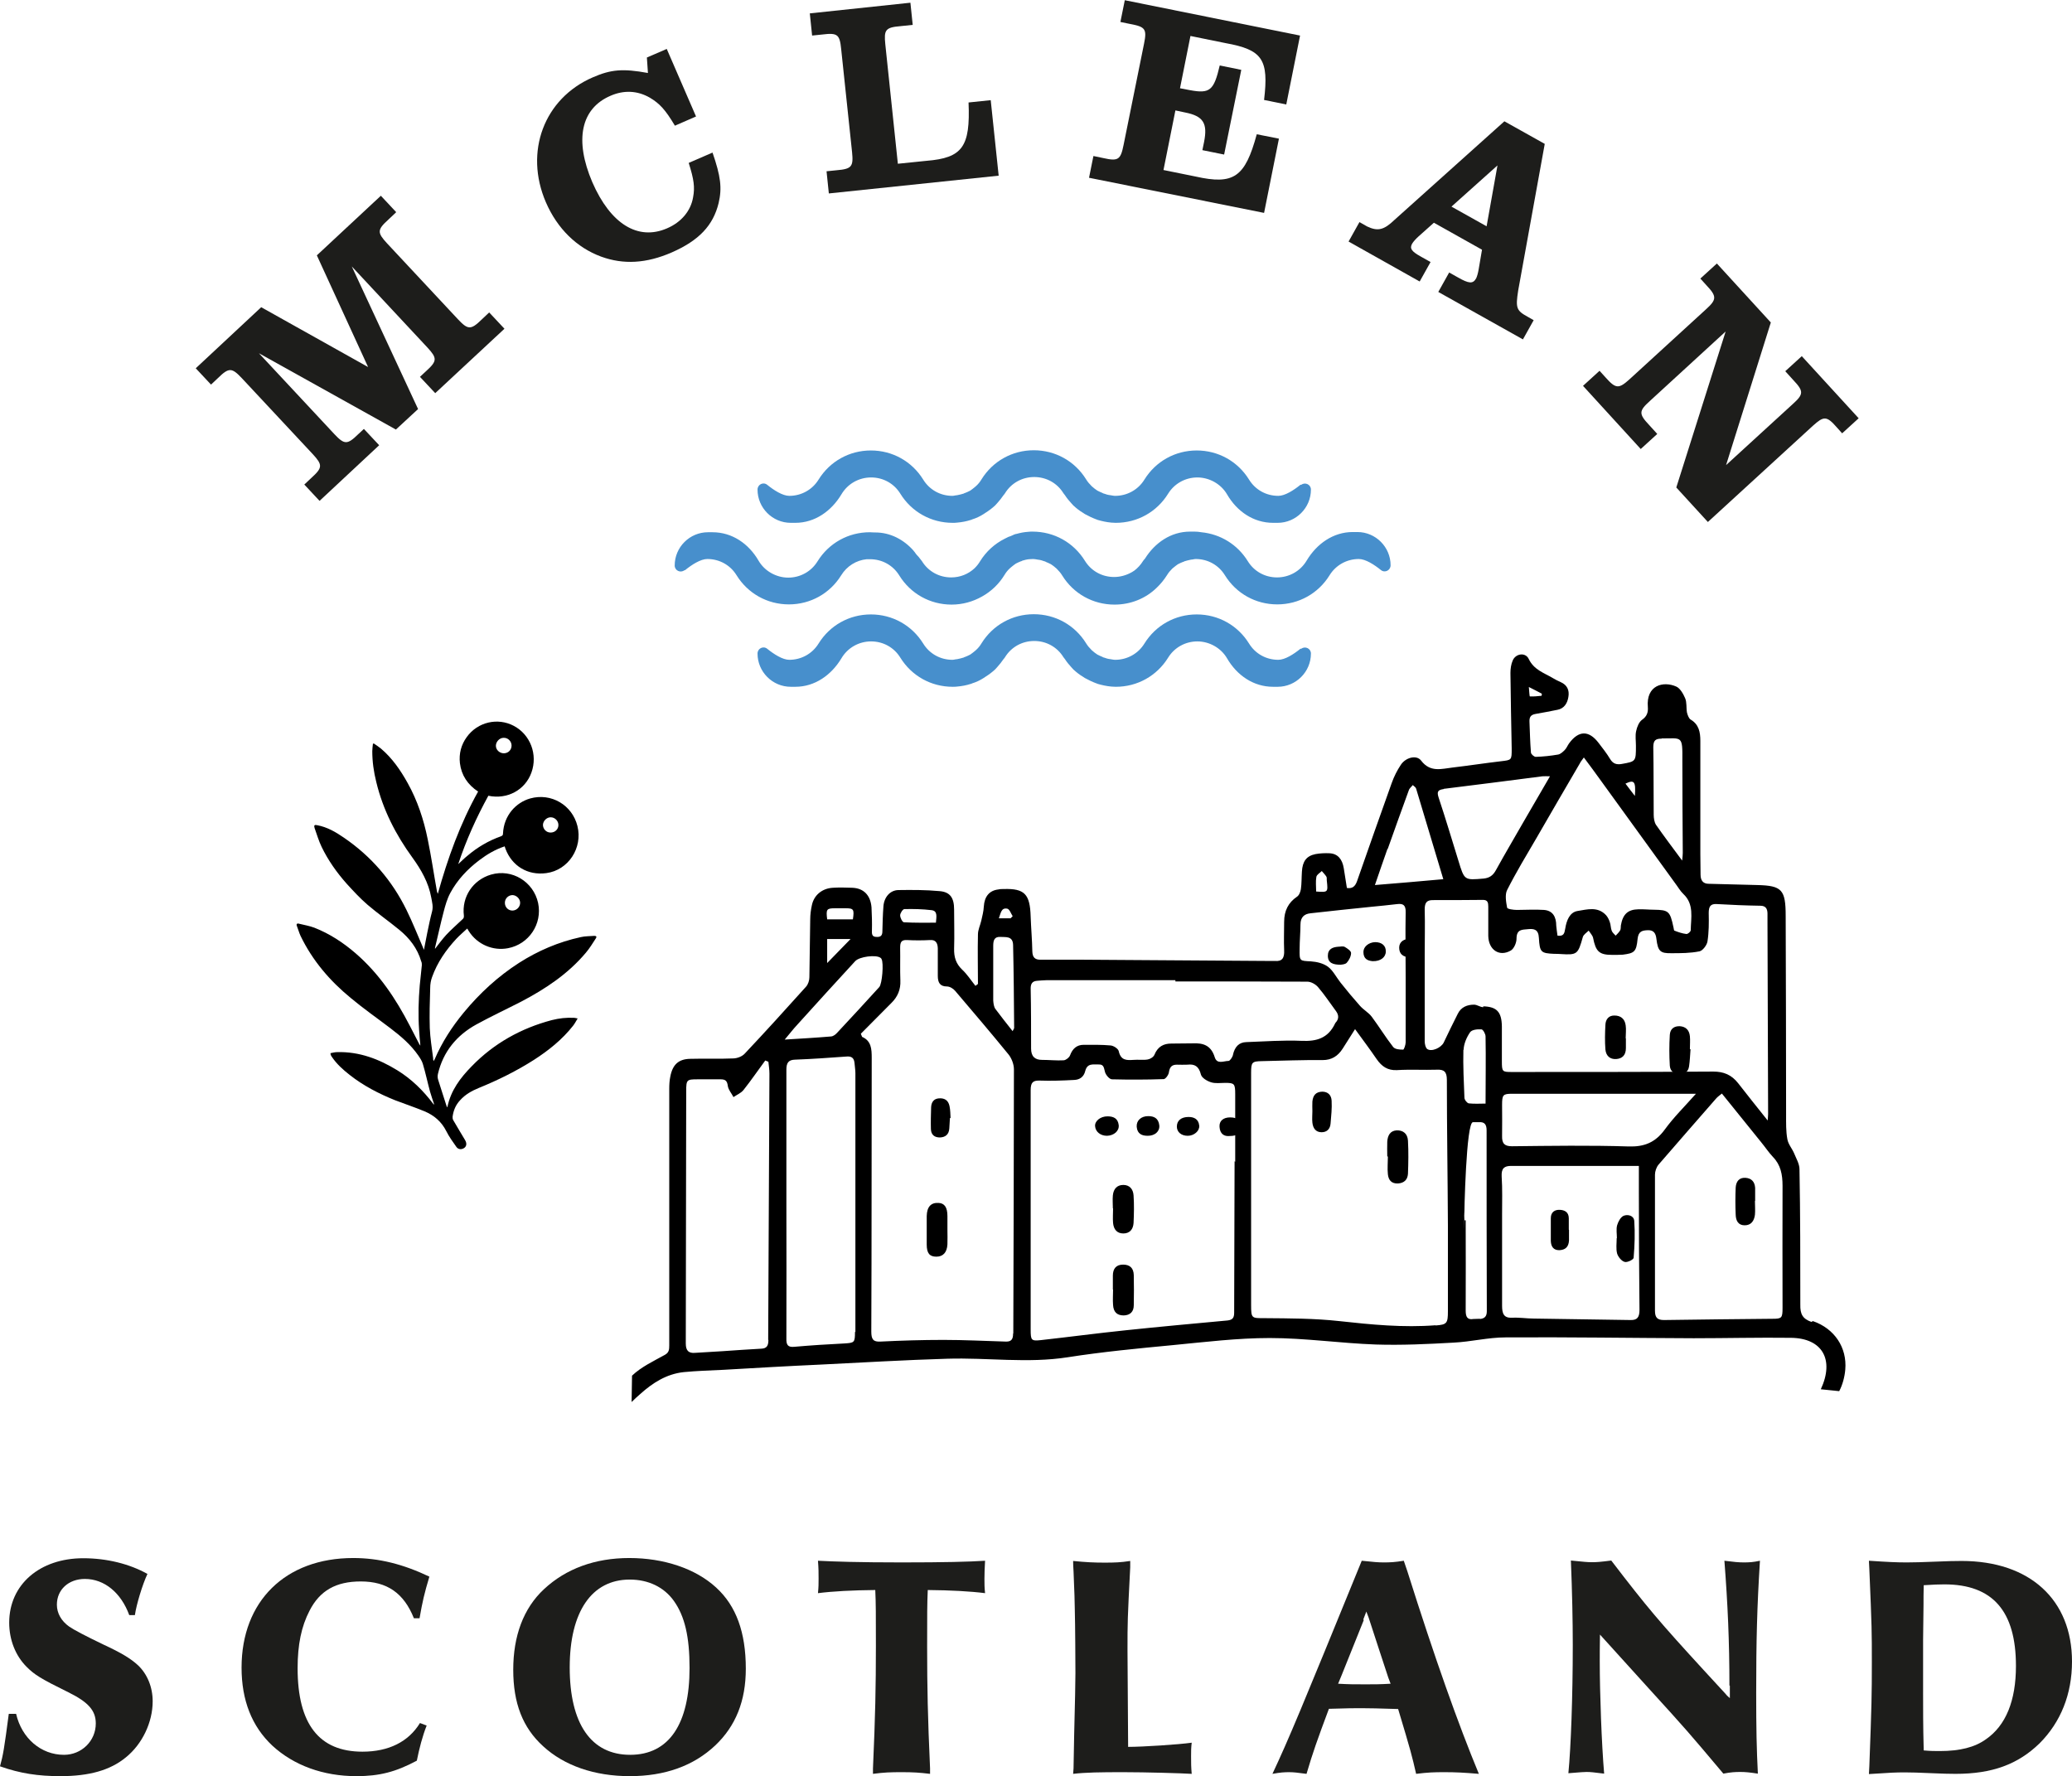 <?xml version="1.0" encoding="UTF-8"?><svg id="Layer_2" xmlns="http://www.w3.org/2000/svg" viewBox="0 0 99.07 84.94"><defs><style>.cls-1{fill:#478fcc;}.cls-1,.cls-2,.cls-3{stroke-width:0px;}.cls-2{fill:#1d1d1b;}.cls-3{fill:#000;}</style></defs><g id="Layer_1-2"><path class="cls-2" d="M6.18,77.23c-.39-1.07-1.19-1.73-2.12-1.73-.78,0-1.34.51-1.34,1.23,0,.41.21.78.59,1.05q.35.24,1.64.86c.84.39,1.29.66,1.64.98.45.42.71,1.05.71,1.73,0,1.01-.5,2.05-1.28,2.68-.75.62-1.76.9-3.13.9-1.07,0-1.93-.13-2.89-.47.15-.54.2-.84.42-2.51h.35c.27,1.17,1.19,1.96,2.29,1.96.84,0,1.52-.66,1.52-1.5,0-.62-.36-1.02-1.31-1.49-1.34-.66-1.62-.84-2-1.22-.53-.53-.83-1.29-.83-2.11,0-1.82,1.46-3.08,3.54-3.08,1.13,0,2.21.27,3.07.75-.24.51-.53,1.47-.6,1.97h-.26Z"/><path class="cls-2" d="M20.4,82.51c-.2.51-.35,1.08-.47,1.68-1.01.54-1.79.74-2.89.74-1.58,0-2.99-.51-4.02-1.46-.98-.92-1.47-2.17-1.47-3.73,0-3.17,2.09-5.24,5.34-5.24,1.22,0,2.38.29,3.64.89-.24.8-.33,1.19-.47,1.99h-.27c-.48-1.2-1.28-1.76-2.54-1.76-1.19,0-1.96.44-2.45,1.4-.39.75-.57,1.62-.57,2.75,0,2.66,1.02,3.99,3.1,3.99,1.25,0,2.2-.47,2.75-1.37l.32.12Z"/><path class="cls-2" d="M34.25,75.92c.95.87,1.41,2.14,1.41,3.87,0,1.54-.48,2.74-1.46,3.67-1.04.98-2.41,1.47-4.09,1.47s-3.13-.5-4.14-1.43c-.98-.89-1.43-2.06-1.43-3.66s.48-2.93,1.47-3.85c1.05-.98,2.44-1.49,4.08-1.49s3.16.5,4.15,1.41ZM27.24,79.73c0,2.69,1.02,4.18,2.89,4.18s2.84-1.49,2.84-4.15c0-1.5-.23-2.48-.75-3.21-.47-.66-1.22-1.02-2.11-1.02-1.82,0-2.87,1.54-2.87,4.2Z"/><path class="cls-2" d="M41.74,84.56c.11-2.48.14-3.88.14-5.87,0-1.49,0-2.02-.03-2.66-1.1.01-2.03.06-2.74.15.03-.29.03-.45.03-.69,0-.3,0-.48-.03-.86.75.04,1.96.08,4,.08s3.24-.03,3.99-.08c-.02.38-.03.59-.03.86s0,.41.03.69c-.71-.09-1.64-.14-2.74-.15-.03.69-.03,1.14-.03,2.72,0,1.91.03,3.4.14,5.81v.26c-.51-.06-.8-.08-1.35-.08s-.84.01-1.38.08v-.26Z"/><path class="cls-2" d="M51.36,82.94q.06-2.32.06-2.93c0-.42-.01-2.36-.03-3.05q0-.42-.06-1.82-.02-.3-.02-.5c.6.06.99.08,1.5.08s.77-.01,1.23-.08v.3c-.13,2.54-.13,2.59-.13,3.99l.03,4.6c.69,0,2.41-.11,3.04-.2-.03.24-.03.39-.03.65,0,.32,0,.51.03.84-.47-.03-2.2-.08-3.28-.08s-1.79.01-2.39.08l.02-.26.03-1.62Z"/><path class="cls-2" d="M67.29,75.13c1.32,4.18,2.44,7.33,3.42,9.69-.72-.06-1.1-.08-1.65-.08-.5,0-.78.01-1.35.08-.2-.87-.24-1.04-.86-3.1-.95-.03-1.35-.04-1.76-.04-.36,0-.62,0-1.55.03-.56,1.5-.77,2.09-1.07,3.11-.44-.06-.63-.08-.83-.08-.23,0-.41.01-.8.08.81-1.73,1.35-3.04,4.27-10.19.56.06.8.08,1.05.08.3,0,.53-.01.96-.08l.17.5ZM65.21,77.46l-.53,1.32-.53,1.32-.17.41c.51.03.78.03,1.32.03.42,0,.69,0,1.19-.03l-.11-.29-.47-1.43-.47-1.44-.11-.29-.15.39Z"/><path class="cls-2" d="M82.69,80.6c0-2.12-.08-3.9-.24-5.97.47.06.69.08.93.08.26,0,.44-.01.77-.08-.14,2.21-.18,3.82-.18,6.33,0,1.69.02,2.68.08,3.85-.39-.06-.6-.08-.84-.08s-.45.01-.81.08c-1.65-1.96-1.75-2.08-3.6-4.11-1.55-1.71-1.67-1.85-2.3-2.54-.01.72-.01.84-.01,1.28,0,1.53.09,3.96.21,5.37-.51-.06-.63-.08-.84-.08-.04,0-.33.01-.87.06.12-1.22.21-3.66.21-6.14,0-1.14-.03-2.56-.09-4.03.62.06.78.08,1.01.08.21,0,.38-.01.92-.08,1.73,2.26,2.32,2.95,4.42,5.24l1.04,1.13c.06.08.14.15.21.21v-.6Z"/><path class="cls-2" d="M89.37,74.63c.89.06,1.31.08,1.79.08.29,0,.78-.01,1.46-.04.48-.02.8-.03,1.17-.03,3.26,0,5.28,1.85,5.28,4.81,0,1.56-.54,2.9-1.55,3.91-1.04,1.01-2.27,1.46-4.02,1.46-.27,0-.71-.01-1.1-.03-.62-.03-1.07-.04-1.31-.04-.45,0-.66.01-1.73.08l.02-.38c.11-2.89.12-3.45.12-4.95s0-1.65-.12-4.47l-.02-.39ZM91.95,80.95c0,2.03.02,2.12.03,2.75.35.03.5.03.77.03.96,0,1.67-.18,2.2-.56.96-.66,1.44-1.85,1.44-3.51,0-2.62-1.11-3.9-3.42-3.9-.27,0-.51.01-.99.04-.01.41-.01.59-.01.96l-.02,1.66v2.51Z"/><path class="cls-2" d="M18.93,10.16l-.36.34c-.54.49-.54.62-.06,1.14l3.38,3.62c.48.51.62.53,1.14.02l.36-.34.73.78-3.31,3.08-.73-.78.29-.27c.54-.49.54-.62.06-1.14l-3.61-3.87,3.17,6.82-1.06.98-6.55-3.65,3.6,3.86c.48.51.62.53,1.14.02l.28-.26.73.78-2.85,2.66-.73-.78.34-.32c.54-.49.54-.62.06-1.14l-3.38-3.62c-.48-.51-.62-.53-1.14-.02l-.34.32-.73-.78,3.13-2.92,5.11,2.86-2.45-5.34,3.06-2.85.73.78Z"/><path class="cls-2" d="M34.07,7.3c.39,1.13.46,1.69.29,2.41-.26,1.07-.94,1.79-2.24,2.36-1.22.53-2.31.59-3.38.2-1.16-.43-2.09-1.33-2.64-2.6-1.04-2.41-.09-4.96,2.24-5.97.87-.38,1.44-.43,2.64-.21l-.05-.74.95-.41,1.4,3.23-1.01.44c-.46-.77-.73-1.06-1.2-1.34-.59-.34-1.24-.37-1.88-.09-1.42.61-1.73,2.12-.87,4.13.87,2,2.18,2.81,3.57,2.21.68-.29,1.14-.83,1.25-1.49.09-.48.04-.85-.21-1.64l1.13-.49Z"/><path class="cls-2" d="M43.64,1.19l-.58.06c-.73.06-.8.18-.73.87l.6,5.71,1.37-.14c1.72-.14,2.1-.67,2.01-2.79l1.06-.11.38,3.61-8.12.85-.11-1.06.49-.05c.72-.06.8-.18.73-.87l-.52-4.92c-.07-.7-.17-.79-.9-.7l-.49.05-.11-1.06,4.81-.51.11,1.06Z"/><path class="cls-2" d="M61.48,4.99l-1.04-.21c.23-1.94-.07-2.4-1.85-2.72l-1.67-.34-.5,2.5.47.09c.96.18,1.15.02,1.43-1.18l1.03.21-.82,4.05-1.04-.21.08-.39c.18-.9-.04-1.24-.9-1.41l-.47-.1-.57,2.85,1.53.31c1.83.41,2.37.04,2.93-2.02l1.06.21-.71,3.55-8.37-1.68.21-1.04.48.1c.71.16.82.07.96-.62l.98-4.85c.14-.69.07-.81-.65-.94l-.48-.1.21-1.04,8.38,1.69-.66,3.3Z"/><path class="cls-2" d="M72.82,16.23l-4.05-2.27.52-.93.41.23c.54.31.73.32.88.05.04-.08.09-.25.12-.43l.16-.94-2.3-1.29-.74.66c-.12.11-.24.24-.3.34-.13.23-.03.37.4.61l.48.27-.52.93-3.4-1.91.52-.93.37.21c.51.24.8.17,1.31-.32l5.25-4.71,1.93,1.08-1.27,7.01c-.13.84-.09.96.46,1.26l.28.16-.52.93ZM71.6,7.91l-2.2,1.97,1.68.94.52-2.91Z"/><path class="cls-2" d="M78.44,21.46l-2.75-3.01.79-.72.29.32c.49.55.63.55,1.15.08l3.65-3.34c.52-.47.52-.62.02-1.15l-.29-.32.79-.72,2.58,2.82-2.14,6.82,3.19-2.92c.52-.47.53-.61.03-1.14l-.39-.43.79-.72,2.72,2.97-.79.72-.26-.29c-.48-.55-.62-.54-1.14-.07l-5.02,4.6-1.51-1.65,2.36-7.46-3.63,3.33c-.52.47-.53.61-.03,1.14l.39.43-.79.72Z"/><path class="cls-3" d="M86.61,63.21c-.42-.15-.54-.37-.53-.83,0-2.16,0-4.31-.04-6.47,0-.26-.16-.52-.26-.77-.1-.23-.28-.43-.32-.67-.07-.38-.06-.77-.06-1.16,0-3.17-.01-6.34-.02-9.51,0-1.26-.18-1.45-1.35-1.48-.78-.02-1.55-.04-2.33-.06-.27,0-.39-.16-.39-.44,0-.32-.01-.65-.01-.97,0-1.81,0-3.61,0-5.42,0-.42-.07-.79-.46-1.02-.09-.05-.15-.22-.18-.34-.04-.23,0-.49-.09-.69-.09-.21-.24-.47-.42-.55-.63-.28-1.45-.06-1.36.98.02.26-.05.45-.28.61-.14.1-.24.34-.28.54-.05.22-.01.46-.01.7,0,.75,0,.75-.68.87-.23.04-.41,0-.55-.23-.16-.27-.36-.52-.55-.77-.47-.62-.96-.61-1.42.02-.07.1-.12.23-.21.32-.09.09-.2.19-.31.21-.35.06-.71.1-1.07.11-.08,0-.23-.13-.23-.21-.04-.49-.05-.98-.07-1.47-.01-.23.07-.33.28-.37.35-.06.71-.13,1.06-.2.31-.06.47-.3.52-.61.06-.34-.07-.58-.36-.71-.13-.06-.26-.12-.39-.2-.42-.25-.9-.39-1.15-.92-.16-.32-.62-.25-.76.08-.08.18-.11.4-.11.6.01,1.21.04,2.41.06,3.62,0,.55,0,.54-.51.6-.77.09-1.54.21-2.31.3-.53.06-1.07.25-1.51-.33-.22-.29-.74-.15-.97.2-.18.27-.33.57-.44.88-.56,1.56-1.11,3.13-1.66,4.7-.09.24-.22.35-.48.31-.05-.32-.1-.64-.15-.95-.07-.42-.28-.69-.68-.71-.22-.01-.45,0-.67.04-.44.09-.62.35-.65.83-.02.29-.01.57-.05.85-.02.13-.09.3-.19.36-.41.28-.61.67-.61,1.2,0,.45-.02.91,0,1.36.02.37-.1.54-.44.51-.08,0-.17,0-.25,0-2.98-.02-5.95-.04-8.93-.06-.68,0-1.36,0-2.04,0-.24,0-.37-.1-.38-.39-.01-.56-.06-1.11-.08-1.67-.03-1.08-.29-1.35-1.29-1.32-.08,0-.17,0-.25.02-.44.05-.67.34-.7.82-.01.22-.07.45-.12.67-.05.22-.16.44-.16.66-.02.79,0,1.58,0,2.37-.04.03-.08.06-.12.09-.21-.26-.4-.56-.64-.78-.29-.28-.39-.59-.38-1,.02-.62,0-1.25,0-1.87,0-.56-.19-.84-.7-.88-.65-.06-1.31-.06-1.97-.05-.4.01-.68.35-.71.78-.03.4-.04.8-.05,1.2,0,.2-.09.27-.27.26-.19,0-.24-.08-.23-.29.01-.38,0-.75-.02-1.13-.05-.58-.38-.91-.92-.93-.31-.01-.62-.02-.93,0-.51.03-.9.35-1,.83-.05.22-.08.46-.08.69-.02.92-.02,1.84-.04,2.76,0,.15-.06.34-.16.45-.97,1.08-1.94,2.15-2.93,3.2-.13.14-.35.22-.53.23-.69.03-1.39,0-2.08.02-.55.01-.84.27-.95.85-.04.19-.05.38-.05.58,0,4.09,0,8.18,0,12.27,0,.2-.01.35-.22.46-.54.3-1.12.57-1.56.99l-.02,1.26c.13-.13.27-.26.41-.38v-.65.65c.6-.54,1.26-.96,2.08-1.05.63-.06,1.26-.08,1.9-.11,1.55-.09,3.1-.18,4.65-.25,2.02-.1,4.03-.22,6.05-.28,1.92-.06,3.84.23,5.76-.07,1.66-.26,3.34-.42,5.02-.58,1.55-.15,3.1-.34,4.64-.34,1.69,0,3.38.25,5.07.31,1.24.04,2.48-.02,3.72-.09.83-.04,1.66-.25,2.48-.25,3-.02,6,.03,9,.04,1.55,0,3.11-.04,4.66-.02,1.49.02,2.08,1.04,1.42,2.46l.88.09c.16-.3.26-.68.29-1.03.09-1.05-.51-1.96-1.55-2.32ZM48.16,43.45c.11.02.18.24.26.36-.03.03-.07.07-.1.1h-.56c.09-.24.11-.52.4-.46ZM43.25,43.47c.43-.01.86,0,1.28.05.3.03.25.28.22.6-.51,0-1.02.01-1.53-.02-.07,0-.18-.21-.18-.33,0-.11.13-.3.2-.3ZM39.96,43.43c.15,0,.31,0,.46,0,.4,0,.43.05.36.53h-1.23c-.06-.49-.03-.53.4-.53ZM40.67,44.9c-.41.42-.74.76-1.12,1.15v-1.15h1.12ZM36.74,64.07c0,.27-.07.41-.34.42-.62.03-1.24.08-1.86.12-.44.03-.88.05-1.32.08-.29.02-.43-.1-.43-.45.01-4.02.01-8.05.02-12.07,0-.54.03-.56.54-.56.37,0,.74,0,1.11,0,.22,0,.31.07.34.32.03.19.18.35.27.53.16-.11.36-.19.48-.34.36-.45.69-.94,1.04-1.41.05.02.1.04.15.06.02.19.05.38.05.57-.02,4.24-.04,8.49-.06,12.73ZM38.12,49c.92-1.02,1.84-2.03,2.77-3.04.2-.22,1-.32,1.21-.16.02.01.04.03.05.06.11.18.03,1.19-.11,1.34-.66.73-1.33,1.45-2,2.17-.08.09-.19.18-.3.19-.71.06-1.41.1-2.22.15.24-.28.41-.51.6-.71ZM40.88,63.69c0,.51-.03.52-.51.55-.8.04-1.6.09-2.39.16-.31.03-.39-.09-.38-.41.01-2.14,0-4.28,0-6.42h0c0-2.14,0-4.28,0-6.42,0-.33.1-.47.41-.48.82-.03,1.64-.09,2.47-.15.24-.02.36.07.38.33.01.15.04.31.04.46,0,4.13,0,8.25,0,12.38ZM48.44,63.77c0,.29-.1.39-.36.38-.99-.03-1.98-.08-2.97-.08-1,0-2.01.03-3.01.08-.35.02-.44-.11-.44-.48.02-4.36.01-8.73.02-13.09,0-.42-.02-.81-.46-1-.02-.05-.04-.1-.06-.15.49-.49.98-.99,1.47-1.48.29-.29.44-.63.42-1.07-.02-.52,0-1.04-.01-1.56,0-.26.05-.38.32-.37.37.02.74.02,1.11,0,.27-.02.36.14.37.39,0,.44,0,.88,0,1.32,0,.32.1.51.44.51.13,0,.3.1.39.21.86,1.01,1.72,2.02,2.56,3.05.14.18.25.46.25.7,0,4.21-.02,8.41-.03,12.62ZM48.42,49.31c-.3-.38-.57-.72-.83-1.07-.07-.1-.09-.26-.1-.4,0-.87,0-1.74,0-2.61,0-.26.05-.44.33-.43.26.02.61-.06.62.39.03,1.32.04,2.64.05,3.96,0,.03-.03.07-.07.15ZM79.45,35.31c.98,0,1-.16.99,1.07,0,1.47.01,2.93.02,4.4,0,.09-.01.18-.03.37-.45-.61-.86-1.15-1.25-1.71-.08-.12-.11-.32-.11-.48-.01-1.08,0-2.15-.02-3.23,0-.33.11-.41.4-.41ZM78.17,38.06c-.18-.24-.32-.41-.45-.59.42-.2.5-.11.45.59ZM75.55,36.48c.04-.08.1-.14.18-.26.29.39.56.75.83,1.13,1.18,1.63,2.36,3.26,3.54,4.89.13.17.24.37.39.51.52.49.36,1.13.35,1.73,0,.07-.14.19-.21.18-.19-.02-.39-.09-.57-.16-.03-.01-.03-.12-.05-.18-.16-.75-.23-.81-.93-.82-.25,0-.5-.03-.75-.02-.5.01-.74.24-.83.77-.01.08,0,.17-.03.23-.06.1-.14.18-.22.26-.07-.08-.16-.15-.19-.24-.05-.13-.04-.28-.09-.41-.04-.12-.1-.24-.18-.33-.4-.43-.91-.27-1.36-.2-.38.06-.53.46-.59.84-.04.22-.06.38-.37.34-.02-.17-.05-.32-.06-.47,0-.45-.18-.73-.59-.76-.43-.03-.86,0-1.29,0-.17,0-.46-.04-.47-.11-.05-.27-.11-.62,0-.84.43-.85.92-1.66,1.4-2.48.69-1.19,1.38-2.39,2.08-3.58ZM73.72,33.17s0,.07-.01.1c-.19.02-.38.04-.56.03-.02,0-.03-.24-.05-.45.25.13.44.22.62.32ZM69.03,37.72c1.57-.19,3.15-.4,4.72-.6.1-.01.21,0,.36,0-.44.76-.85,1.46-1.26,2.17-.44.77-.89,1.53-1.32,2.31-.14.26-.31.38-.59.41-.93.08-.92.09-1.21-.86-.31-1-.61-2.01-.94-3-.1-.3-.04-.38.24-.42ZM66.35,40.6c.33-.94.67-1.87,1.01-2.81.03-.1.13-.17.19-.25.06.06.14.1.16.17.43,1.43.86,2.86,1.3,4.33-1.1.1-2.15.19-3.27.28.21-.61.4-1.17.6-1.73ZM62.94,41.93c.02-.11.17-.19.26-.28.07.09.16.17.22.27.03.05.01.12.02.19.06.56.06.56-.51.52,0-.25-.03-.48.01-.7ZM62.18,44.21c0-.36.19-.51.48-.54.97-.11,1.94-.21,2.91-.31.41-.04.83-.08,1.24-.13.27-.03.41.04.4.39-.02,1.04,0,2.07,0,3.11h0c0,1.04,0,2.07,0,3.11,0,.12-.08.35-.12.35-.16,0-.39-.01-.48-.13-.36-.46-.67-.97-1.02-1.44-.15-.2-.39-.33-.56-.52-.32-.36-.63-.73-.93-1.11-.2-.25-.36-.58-.6-.76-.23-.17-.54-.24-.82-.26-.54-.03-.55,0-.54-.6,0-.39.04-.78.04-1.16ZM59.03,55.53c0,2.41-.02,4.83-.02,7.24,0,.25-.08.34-.31.37-1.63.15-3.26.3-4.88.47-1.35.14-2.7.32-4.05.47-.46.05-.49.01-.49-.5,0-1.91,0-3.82,0-5.72h0c0-1.91,0-3.82,0-5.73,0-.36.1-.47.43-.46.55.02,1.1,0,1.65-.03.26-.01.46-.14.53-.43.1-.39.39-.3.65-.31.26-.01.24.2.3.38.05.14.21.33.33.33.82.02,1.64.02,2.47-.01.09,0,.24-.21.25-.33.04-.26.15-.36.38-.36.17,0,.34.01.5,0,.35-.04.55.07.65.47.04.16.29.31.48.37.21.07.45.03.68.03.44,0,.48.04.48.54,0,1.08,0,2.15,0,3.23ZM58.96,50.43c-.03.12-.15.3-.22.3-.23,0-.55.18-.66-.18-.18-.58-.57-.68-1.04-.66-.35.01-.69,0-1.04.01-.36,0-.64.14-.8.53-.04.11-.2.21-.32.23-.22.04-.45,0-.68.02-.32.02-.61.04-.71-.42-.03-.12-.25-.26-.39-.27-.43-.04-.86-.03-1.29-.03-.32,0-.53.18-.65.51-.04.1-.19.22-.3.23-.34.02-.69-.02-1.04-.02-.33,0-.52-.16-.52-.54,0-.96,0-1.92-.02-2.88,0-.22.08-.34.29-.36.15-.01.31-.03.46-.03,2.06,0,4.11,0,6.17,0v.06c2.1,0,4.21,0,6.31.01.17,0,.39.12.51.26.31.36.57.76.86,1.15.14.19.14.38-.02.55,0,0-.02.02-.02.03-.34.72-.89.87-1.6.84-.88-.04-1.77.03-2.65.06-.35.01-.55.22-.64.61ZM68.64,63.37c-1.54.12-3.07-.03-4.61-.2-1.18-.13-2.38-.13-3.57-.14-.61,0-.64.02-.64-.63,0-3.7,0-7.4,0-11.1,0-.51.04-.55.52-.56.97-.02,1.94-.06,2.9-.05.43,0,.73-.19.96-.55.18-.29.36-.57.59-.93.37.51.71.96,1.03,1.43.25.36.53.55.97.53.63-.04,1.27,0,1.9-.02.36-.02.49.1.49.49,0,2.32.04,4.65.05,6.97,0,1.36,0,2.73,0,4.09,0,.58-.05.64-.59.68ZM70.77,63.06c-.11.01-.22,0-.32.01-.29.05-.37-.1-.37-.4.01-1.44,0-2.88,0-4.32-.02,0-.05,0-.07,0,0-1.4.02,1.4,0,0,0-.35.09-4.72.42-4.69.09,0,.19,0,.29,0,.26-.02.36.11.36.39,0,2.88,0,5.76.01,8.65,0,.26-.12.35-.33.37ZM69.98,50.2c.01-.29.15-.61.31-.84.09-.13.36-.15.54-.14.08,0,.2.22.2.34.02,1.06,0,2.11,0,3.21-.26,0-.53.02-.8-.01-.08-.01-.21-.17-.21-.27-.03-.76-.07-1.53-.05-2.29ZM70.92,48.16c-.15,0-.29-.12-.44-.12-.32,0-.62.11-.78.44-.23.45-.45.91-.67,1.37-.12.25-.58.46-.79.31-.08-.06-.12-.24-.12-.37,0-1.38,0-2.75,0-4.13,0-.73.02-1.45,0-2.18,0-.33.11-.44.39-.44.8,0,1.6,0,2.4-.01.22,0,.25.13.25.32,0,.47,0,.93,0,1.4.01.67.53,1.02,1.08.7.15-.09.27-.37.27-.56,0-.47.28-.43.55-.46.29-.03.5.01.52.42.04.69.1.73.73.76.11,0,.22,0,.32.01.78.05.82.01,1.05-.81.03-.12.18-.21.28-.31.07.11.18.22.21.34.13.66.29.82.92.82.17,0,.34,0,.5-.01.56-.07.65-.14.71-.76.04-.36.22-.4.49-.41.28-.01.38.15.41.42.07.58.18.69.71.68.45,0,.91,0,1.35-.09.15-.03.35-.29.38-.47.07-.44.07-.9.06-1.36,0-.31.08-.45.39-.43.69.04,1.38.07,2.08.08.25,0,.34.14.34.38,0,.16,0,.31,0,.47.01,3.04.02,6.07.03,9.11,0,.07-.01.15-.02.31-.51-.64-.96-1.2-1.41-1.78-.32-.41-.7-.56-1.19-.56-3.22.02-6.43.02-9.65.02-.44,0-.46-.02-.46-.51,0-.56,0-1.12,0-1.67-.01-.7-.25-.94-.89-.96ZM81.09,52.3c-.55.62-1.07,1.13-1.49,1.71-.46.63-.99.83-1.72.81-1.86-.06-3.73-.03-5.59-.01-.34,0-.48-.12-.47-.49.01-.49,0-.99,0-1.48,0-.49.04-.54.49-.54,2.44,0,4.88,0,7.31,0h1.48ZM77.96,63.12c-1.54-.03-3.08-.04-4.62-.07-.35,0-.69-.06-1.04-.04-.4.02-.48-.2-.48-.57,0-1.45,0-2.91,0-4.36,0-.61.02-1.22-.02-1.83-.02-.39.13-.5.46-.5,1.53,0,3.06,0,4.59,0,.48,0,.95,0,1.51,0,0,.48,0,.85,0,1.23,0,1.88.01,3.76.03,5.65,0,.35-.1.5-.43.49ZM85.23,62.55c0,.47-.04.51-.47.51-1.73.02-3.47.03-5.2.06-.32,0-.43-.12-.43-.45,0-2.17,0-4.34,0-6.5,0-.16.07-.36.17-.48.91-1.06,1.84-2.11,2.76-3.17.07-.08.16-.14.27-.23.64.79,1.26,1.56,1.88,2.33.19.23.36.49.56.7.37.38.46.84.46,1.38-.01,1.95,0,3.89,0,5.84Z"/><path class="cls-3" d="M66.33,55.29c0-.23-.01-.47,0-.7.02-.3.14-.52.45-.54.31-.01.52.16.54.49.03.53.02,1.06,0,1.59-.02.28-.18.44-.48.46-.31.01-.45-.16-.48-.44-.03-.28,0-.57,0-.85,0,0-.01,0-.02,0Z"/><path class="cls-3" d="M62.75,53.13c0-.15-.01-.31,0-.46.03-.3.17-.46.47-.47.28,0,.44.17.45.44.02.36-.02.72-.05,1.08-.02.28-.19.42-.43.42-.27,0-.41-.18-.44-.46-.02-.18,0-.36,0-.54h0Z"/><path class="cls-3" d="M53.21,61.66c0-.22,0-.44,0-.66,0-.34.16-.53.49-.53.32,0,.5.16.51.5.01.48.01.96,0,1.44,0,.32-.18.48-.48.49-.33,0-.49-.17-.51-.5-.02-.24,0-.49,0-.74Z"/><path class="cls-3" d="M53.21,57.78c0-.21-.02-.42,0-.62.03-.31.2-.5.5-.5.3,0,.47.2.49.5.03.44.02.88,0,1.32-.02.31-.19.5-.49.5-.3,0-.46-.19-.49-.5-.02-.23,0-.47,0-.7Z"/><path class="cls-3" d="M52.93,54.31c-.31,0-.55-.19-.57-.46-.02-.25.26-.47.59-.47.27,0,.5.08.54.42.03.28-.23.5-.56.51Z"/><path class="cls-3" d="M54.9,53.37c.28,0,.49.1.53.44.03.29-.21.5-.55.5-.27,0-.5-.08-.53-.43-.02-.3.21-.51.55-.51Z"/><path class="cls-3" d="M58.8,54.32c-.27.03-.47-.1-.49-.44-.02-.28.18-.45.51-.45.35,0,.56.17.56.44,0,.29-.2.45-.58.45Z"/><path class="cls-3" d="M56.79,54.31c-.31,0-.52-.18-.52-.44,0-.29.21-.46.56-.46.26,0,.48.1.51.42.02.25-.25.48-.55.48Z"/><path class="cls-3" d="M45.3,58.8c0,.23.01.47,0,.7-.02.39-.21.59-.53.59-.32,0-.46-.16-.46-.58,0-.45,0-.91,0-1.36.01-.44.2-.65.56-.63.29.01.43.21.43.63,0,.22,0,.44,0,.66h0Z"/><path class="cls-3" d="M45.42,53.46c-.01.17-.02.33-.03.5-.02.3-.2.42-.45.43-.25,0-.42-.12-.43-.4-.01-.35,0-.69.01-1.04.01-.24.12-.41.37-.43.26-.02.45.08.51.37.04.19.04.38.05.57h-.02Z"/><path class="cls-3" d="M80.83,50.18c-.02.27-.03.54-.07.81-.04.28-.23.37-.47.37-.25,0-.43-.14-.45-.4-.03-.49-.03-.99,0-1.48.02-.29.21-.42.48-.41.28.02.45.18.48.48.02.2,0,.41,0,.62,0,0,.02,0,.02,0Z"/><path class="cls-3" d="M77.74,49.65c0,.16,0,.31,0,.47,0,.34-.18.5-.46.52-.29.02-.49-.14-.52-.46-.03-.39-.02-.78,0-1.17.01-.28.17-.46.44-.45.28,0,.49.15.53.47.03.2,0,.41,0,.62,0,0,0,0,0,0Z"/><path class="cls-3" d="M83.91,57.43c0,.22.02.44,0,.66-.04.3-.19.5-.49.5-.31,0-.42-.22-.43-.5-.02-.44-.02-.88,0-1.31.02-.29.17-.48.47-.46.28.02.44.18.46.48,0,.21,0,.41,0,.62,0,0,0,0,0,0Z"/><path class="cls-3" d="M77.31,59.21c0-.21-.04-.43.01-.62.05-.17.16-.38.3-.45.2-.09.5-.02.52.24.04.58.02,1.17-.03,1.76,0,.09-.31.24-.43.2-.15-.04-.31-.24-.36-.4-.06-.23-.02-.49-.02-.74,0,0,0,0,0,0Z"/><path class="cls-3" d="M75.02,58.81c0,.17,0,.34,0,.51-.02.32-.19.45-.47.46-.27,0-.39-.17-.4-.44,0-.36,0-.73,0-1.09,0-.3.2-.41.43-.4.22.01.43.1.43.41,0,.18,0,.36,0,.54,0,0,0,0,0,0Z"/><path class="cls-3" d="M64.1,46.13c-.36,0-.61-.08-.61-.43,0-.33.24-.41.49-.43.11,0,.23-.04.32.01.12.07.3.19.3.29,0,.16-.1.35-.21.47-.08.08-.24.08-.28.09Z"/><path class="cls-3" d="M65.63,45.96c-.23-.02-.44-.1-.44-.44,0-.25.25-.46.56-.47.32,0,.52.17.51.45,0,.27-.25.47-.62.46Z"/><path class="cls-3" d="M67.44,45.78c-.37-.01-.54-.17-.54-.47,0-.27.23-.44.55-.41.25.03.53.07.52.44-.02.34-.25.44-.53.43Z"/><path class="cls-1" d="M62.18,23.18c-.32.26-.74.53-1.06.53-.58,0-1.1-.29-1.4-.78-.54-.87-1.47-1.39-2.5-1.39s-1.96.52-2.5,1.39c-.3.49-.83.78-1.4.78-.08,0-.15-.02-.22-.03-.11-.01-.22-.04-.32-.08-.03,0-.05-.02-.07-.03-.08-.03-.16-.07-.24-.11-.07-.05-.15-.1-.21-.16-.02-.02-.05-.03-.07-.06-.09-.09-.19-.2-.26-.32-.54-.87-1.47-1.39-2.5-1.39s-1.96.52-2.5,1.39c-.07.12-.16.23-.26.32-.02.02-.05.04-.07.06-.07.06-.14.11-.21.16-.08.04-.16.08-.24.11-.03,0-.05.02-.07.03-.1.03-.21.06-.32.08-.07,0-.15.03-.22.03-.58,0-1.1-.29-1.4-.78-.54-.87-1.47-1.39-2.5-1.39s-1.96.52-2.5,1.39c-.3.49-.83.78-1.4.78-.32,0-.74-.27-1.06-.53-.19-.15-.46-.01-.46.23,0,.87.71,1.59,1.59,1.59h.22c.93,0,1.72-.56,2.2-1.36.3-.51.84-.81,1.42-.81s1.1.29,1.4.78c.54.87,1.47,1.39,2.5,1.39.07,0,.14,0,.21-.01.23-.02.45-.06.66-.13.02,0,.03,0,.05-.02.2-.06.39-.15.56-.26.03-.02.06-.04.09-.06.16-.1.32-.22.46-.35.03-.03.06-.07.1-.11.11-.12.21-.25.3-.38.02-.03.05-.05.07-.09.3-.49.82-.78,1.4-.78s1.1.29,1.4.78c.02.03.05.06.07.09.09.14.19.26.3.38.03.03.06.07.1.11.14.13.29.25.46.35.03.02.06.04.09.06.18.1.37.19.56.26.02,0,.03.01.05.02.21.06.43.11.66.13.07,0,.14.01.21.01,1.03,0,1.96-.52,2.5-1.39.3-.49.83-.78,1.4-.78s1.13.31,1.42.81c.47.81,1.26,1.36,2.2,1.36h.22c.87,0,1.59-.71,1.59-1.59,0-.24-.27-.37-.46-.23h0Z"/><path class="cls-1" d="M62.18,31.02c-.32.26-.74.53-1.06.53-.58,0-1.1-.29-1.4-.78-.54-.87-1.47-1.39-2.5-1.39s-1.96.52-2.5,1.39c-.3.49-.83.78-1.4.78-.08,0-.15-.02-.22-.03-.11-.01-.22-.04-.32-.08-.03,0-.05-.02-.07-.03-.08-.03-.16-.07-.24-.11-.07-.05-.15-.1-.21-.16-.02-.02-.05-.03-.07-.06-.09-.09-.19-.2-.26-.32-.54-.87-1.47-1.39-2.5-1.39s-1.96.52-2.5,1.39c-.07.12-.16.23-.26.32-.02.02-.05.04-.07.06-.07.06-.14.11-.21.16-.08.04-.16.08-.24.11-.03,0-.05.02-.07.03-.1.03-.21.06-.32.08-.07,0-.15.03-.22.03-.58,0-1.1-.29-1.4-.78-.54-.87-1.47-1.39-2.5-1.39s-1.96.52-2.5,1.39c-.3.49-.83.78-1.4.78-.32,0-.74-.27-1.06-.53-.19-.15-.46-.01-.46.23,0,.87.71,1.59,1.59,1.59h.22c.93,0,1.72-.56,2.2-1.36.3-.51.84-.81,1.42-.81s1.1.29,1.4.78c.54.87,1.47,1.39,2.5,1.39.07,0,.14,0,.21-.01.23-.02.45-.06.66-.13.02,0,.03,0,.05-.02.2-.06.39-.15.56-.26.03-.02.06-.04.09-.06.16-.1.32-.22.46-.35.03-.03.06-.07.1-.11.11-.12.21-.25.3-.38.02-.03.05-.05.07-.09.3-.49.82-.78,1.4-.78s1.1.29,1.4.78c.02.03.05.06.07.09.09.14.19.26.3.38.03.03.06.07.1.11.14.13.29.25.46.35.03.02.06.04.09.06.18.1.37.19.56.26.02,0,.03.01.05.02.21.06.43.11.66.13.07,0,.14.01.21.01,1.03,0,1.96-.52,2.5-1.39.3-.49.83-.78,1.4-.78s1.13.31,1.42.81c.47.81,1.26,1.36,2.2,1.36h.22c.87,0,1.59-.71,1.59-1.59,0-.24-.27-.37-.46-.23h0Z"/><path class="cls-1" d="M32.76,27.26c.32-.26.74-.53,1.06-.53.58,0,1.1.29,1.4.78.54.87,1.47,1.39,2.5,1.39s1.96-.52,2.5-1.39c.27-.44.72-.72,1.22-.77.06,0,.11,0,.16,0,.58,0,1.1.29,1.4.78.54.87,1.47,1.39,2.5,1.39.52,0,1.02-.14,1.46-.39.43-.24.8-.59,1.07-1.03.07-.12.16-.23.26-.32.02-.02.05-.04.07-.06.07-.06.14-.11.21-.16.08-.04.16-.08.24-.11.03,0,.05-.02.07-.03.1-.03.21-.06.32-.07.06,0,.13-.01.2-.01.08,0,.15.02.22.03.11.01.22.04.32.08.03,0,.05.02.07.03.08.03.16.07.24.11.07.05.15.1.21.16.02.02.05.03.07.06.09.09.19.2.26.32.54.87,1.47,1.39,2.5,1.39.77,0,1.49-.29,2.02-.81.19-.18.35-.38.49-.6.07-.12.16-.22.25-.31.02-.02.04-.03.06-.05.07-.06.14-.11.21-.16.08-.04.16-.08.24-.11.03,0,.05-.02.07-.03.1-.03.21-.06.32-.08.07,0,.15-.03.22-.03.58,0,1.1.29,1.4.78.54.87,1.47,1.39,2.5,1.39s1.96-.52,2.5-1.39c.3-.49.83-.78,1.4-.78.32,0,.74.27,1.06.53.19.15.46.01.46-.23,0-.87-.71-1.59-1.59-1.59h-.22c-.93,0-1.72.56-2.2,1.36-.3.51-.84.81-1.42.81s-1.1-.29-1.4-.78c-.49-.79-1.3-1.29-2.22-1.38-.1-.02-.22-.03-.32-.03h-.22c-.91,0-1.68.53-2.16,1.3,0,0-.01.01-.02.02-.02.03-.05.05-.07.09-.11.18-.26.34-.42.46,0,0-.01,0-.02.01-.04.03-.09.06-.13.08-.24.13-.52.21-.81.21-.58,0-1.1-.29-1.4-.78-.54-.87-1.47-1.39-2.5-1.39-.07,0-.14,0-.21.01-.19.01-.38.05-.56.1-.03,0-.07.01-.1.03-.02,0-.03,0-.05.02-.05.02-.09.04-.14.06-.03.01-.06.02-.09.03-.06.03-.12.06-.18.09-.48.24-.89.61-1.18,1.08-.07.12-.16.23-.26.33-.3.28-.69.44-1.12.44-.58,0-1.1-.29-1.4-.78-.02-.03-.05-.06-.07-.09-.05-.07-.1-.13-.16-.19-.03-.03-.06-.07-.08-.1-.02-.03-.04-.06-.06-.08-.01-.01-.03-.03-.03-.04-.47-.53-1.11-.87-1.83-.87h-.05c-.07,0-.14-.01-.21-.01-1.03,0-1.96.52-2.5,1.39-.3.49-.83.78-1.4.78s-1.13-.31-1.42-.81c-.47-.81-1.26-1.36-2.2-1.36h-.22c-.87,0-1.59.71-1.59,1.59,0,.24.27.37.46.23h.01Z"/><path class="cls-3" d="M20.93,42.75c.48-1.72,1.07-3.36,1.93-4.9-.5-.33-.8-.78-.87-1.36-.05-.46.06-.88.33-1.25.52-.72,1.48-.94,2.25-.53.79.42,1.15,1.37.84,2.23-.3.84-1.16,1.3-2.06,1.11-.57,1.04-1.06,2.12-1.44,3.27.15-.14.29-.28.44-.4.48-.41,1.01-.72,1.6-.93.07-.03.1-.05.1-.13.04-.88.63-1.49,1.3-1.68,1-.28,2.01.31,2.26,1.32.26,1.04-.43,2.11-1.49,2.25-.89.12-1.64-.34-1.95-1.16-.01-.04-.03-.08-.04-.12-.45.15-.84.38-1.21.66-.57.43-1.05.94-1.39,1.57-.15.28-.24.6-.32.91-.15.57-.27,1.14-.41,1.71,0,.02,0,.03,0,.05.17-.22.34-.45.53-.66.24-.26.51-.49.77-.74.06-.05.09-.09.08-.19-.11-.9.44-1.71,1.3-1.96,1-.29,2.03.34,2.25,1.36.21,1-.44,1.97-1.44,2.16-.72.14-1.47-.18-1.87-.81-.02-.03-.04-.07-.08-.13-.18.17-.36.32-.52.49-.5.54-.91,1.13-1.16,1.83-.06.16-.09.34-.09.52-.02.64-.04,1.28-.02,1.92.02.48.1.96.16,1.44,0,.04,0,.08.02.14.02-.04.04-.06.05-.08.35-.82.83-1.56,1.4-2.25.76-.92,1.63-1.72,2.64-2.37.91-.58,1.89-1,2.95-1.23.21-.05.43-.04.65-.06.1,0,.12.05.07.12-.15.23-.3.48-.48.69-.85,1.01-1.92,1.72-3.08,2.33-.72.37-1.45.71-2.16,1.1-.94.52-1.58,1.3-1.83,2.36-.02.09-.02.19.01.28.13.42.27.84.4,1.25,0,.02.02.04.04.07.16-.81.63-1.42,1.17-1.97,1.06-1.09,2.35-1.81,3.82-2.2.35-.09.71-.13,1.08-.11.04,0,.09.02.16.03-.08.13-.14.25-.22.35-.52.66-1.17,1.18-1.87,1.63-.83.53-1.72.97-2.63,1.34-.34.14-.65.31-.9.59-.21.22-.32.49-.36.79,0,.05,0,.11.03.16.19.32.38.65.57.96.08.14.08.28-.04.37-.13.09-.29.08-.38-.05-.17-.24-.35-.49-.48-.75-.23-.46-.59-.76-1.04-.95-.46-.19-.94-.35-1.41-.53-.77-.31-1.51-.69-2.17-1.21-.32-.25-.62-.52-.85-.86-.02-.03-.05-.07-.06-.11,0-.01,0-.03-.01-.07.11-.02.21-.05.32-.05,1.06-.03,2,.33,2.88.87.68.42,1.24.97,1.72,1.61,0,0,.01.02.04.02-.07-.21-.14-.41-.2-.62-.12-.44-.21-.88-.34-1.31-.04-.14-.13-.28-.22-.41-.36-.52-.83-.92-1.33-1.3-.63-.48-1.29-.94-1.9-1.45-1-.82-1.83-1.79-2.4-2.97-.07-.15-.11-.31-.17-.46-.05-.11.01-.15.1-.12.24.06.49.1.73.19.74.29,1.39.72,1.98,1.23,1.12.97,1.92,2.17,2.59,3.47.15.29.3.58.45.87.01.02.03.04.05.07-.02-.26-.05-.5-.06-.74-.05-.71-.03-1.43.03-2.14.03-.32.07-.64.1-.97,0-.06,0-.12-.03-.18-.18-.62-.56-1.11-1.05-1.51-.5-.41-1.03-.78-1.52-1.2-.36-.31-.68-.66-1-1.01-.47-.53-.88-1.11-1.19-1.75-.14-.29-.23-.6-.34-.91-.04-.13,0-.16.13-.13.48.09.89.33,1.28.6,1.3.89,2.3,2.05,2.99,3.46.29.59.53,1.2.79,1.8,0,.02.02.04.04.1.06-.29.11-.55.16-.82.07-.34.14-.68.23-1.02.06-.23,0-.44-.04-.66-.13-.72-.48-1.33-.9-1.91-.8-1.1-1.41-2.29-1.73-3.62-.12-.48-.19-.97-.19-1.47,0-.12.02-.23.03-.35.01,0,.03-.02.04-.02.12.08.24.16.35.25.54.46.93,1.03,1.27,1.64.47.84.77,1.75.96,2.69.17.82.29,1.65.44,2.48,0,.03.02.06.04.12ZM24.09,36.02c.21,0,.37-.16.37-.37,0-.21-.18-.38-.38-.37-.2,0-.37.19-.37.38,0,.2.18.36.38.36ZM26.33,39.81c.21,0,.37-.16.37-.36,0-.2-.17-.37-.37-.37-.19,0-.36.17-.37.36,0,.2.16.37.36.37ZM24.14,43.17c0,.21.16.37.36.37.2,0,.37-.17.37-.37,0-.19-.17-.36-.36-.37-.2,0-.37.16-.37.37Z"/></g></svg>